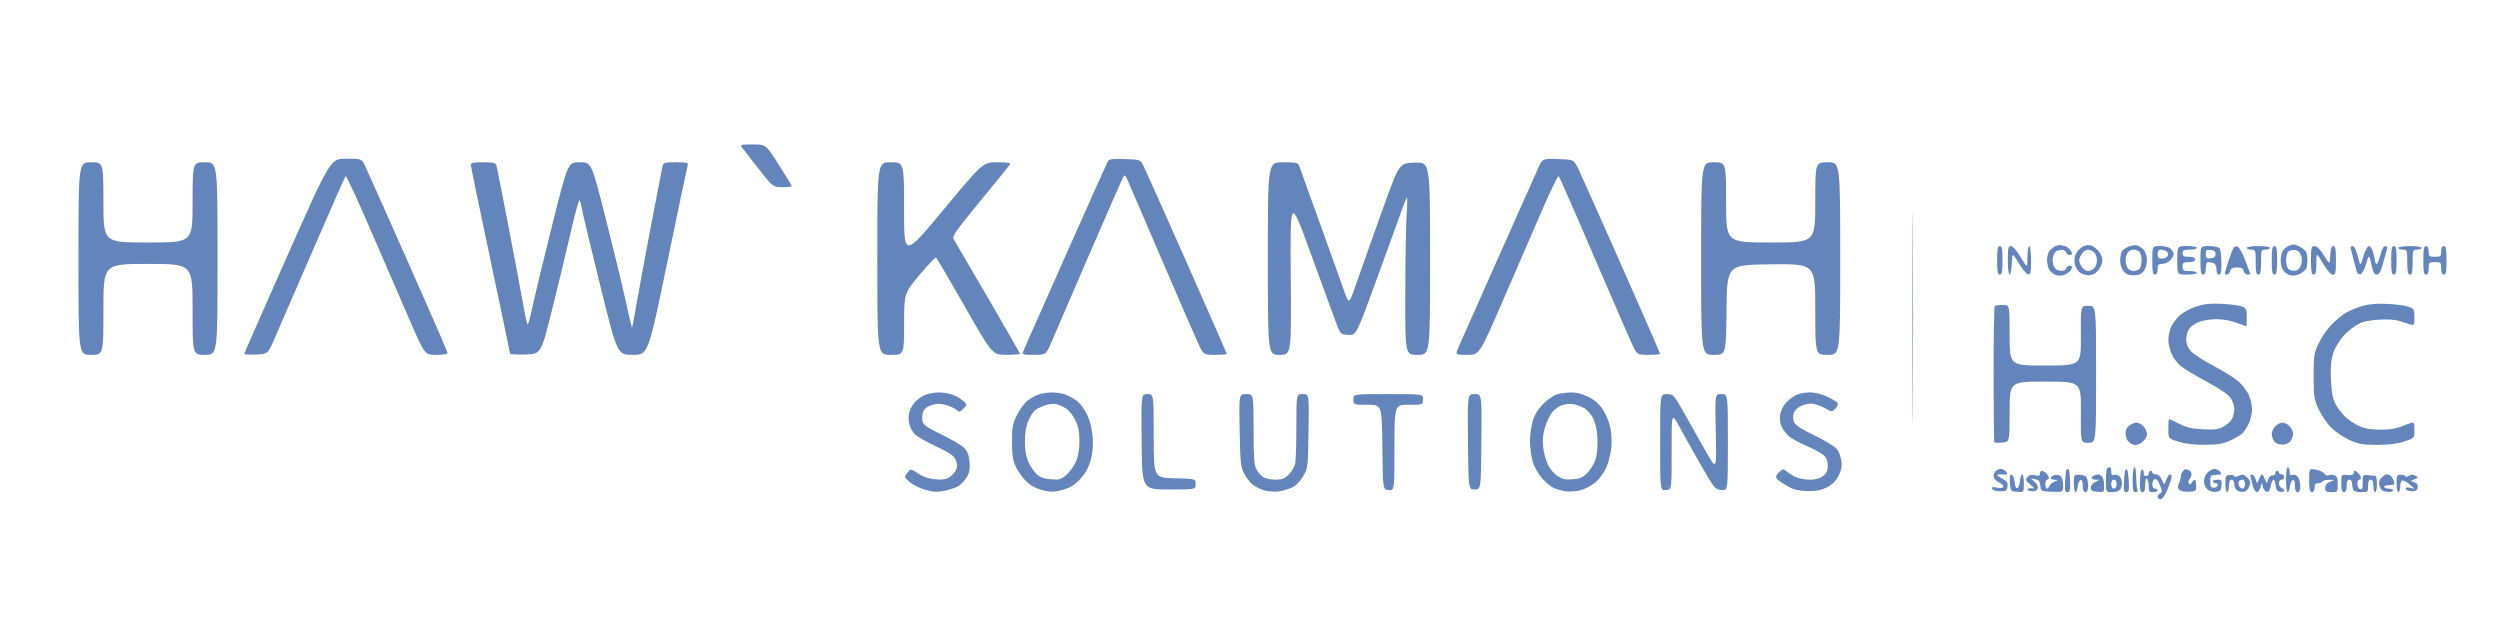 <svg xmlns="http://www.w3.org/2000/svg" width="1402" height="346" viewBox="0 0 1402 346" version="1.1"><path d="M 416.193 82.827 C 416.912 83.832, 421.100 89.211, 425.500 94.780 C 433.500 104.905, 433.500 104.905, 438.750 104.952 C 441.637 104.979, 444 104.710, 444 104.356 C 444 104.002, 440.738 98.604, 436.750 92.361 C 429.500 81.010, 429.500 81.010, 422.193 81.005 C 415.306 81, 414.962 81.105, 416.193 82.827 M 1072.480 178.500 C 1072.480 231.300, 1072.602 252.753, 1072.750 226.174 C 1072.898 199.595, 1072.898 156.395, 1072.750 130.174 C 1072.601 103.953, 1072.480 125.700, 1072.480 178.500 M 161.162 143.381 C 147.873 173.291, 137 198.062, 137 198.427 C 137 198.792, 139.956 198.958, 143.568 198.796 C 150.136 198.500, 150.136 198.500, 153.685 190.500 C 155.636 186.100, 165.303 163.825, 175.167 141 C 185.032 118.175, 193.428 99.174, 193.826 98.776 C 194.223 98.377, 200.785 112.552, 208.407 130.276 C 216.029 147.999, 225.867 170.713, 230.269 180.750 C 238.272 199, 238.272 199, 244.636 199 C 248.396 199, 251 198.572, 251 197.955 C 251 197.380, 241.070 174.542, 228.933 147.205 C 216.796 119.867, 205.956 95.588, 204.844 93.250 C 202.822 89, 202.822 89, 194.073 89 C 185.325 89, 185.325 89, 161.162 143.381 M 621.159 90.712 C 620.635 91.695, 610.201 115, 597.971 142.500 C 585.742 170, 575.115 193.963, 574.355 195.750 C 572.973 199, 572.973 199, 579.792 199 C 586.612 199, 586.612 199, 589.697 191.750 C 591.394 187.762, 600.914 165.704, 610.852 142.732 C 620.790 119.759, 629.357 100.185, 629.889 99.233 C 630.705 97.775, 631.162 98.211, 632.791 102.001 C 633.854 104.476, 642.274 124.050, 651.501 145.500 C 660.729 166.950, 669.765 187.762, 671.582 191.750 C 674.886 199, 674.886 199, 681.443 199 C 685.049 199, 688 198.787, 688 198.527 C 688 198.266, 677.884 175.204, 665.521 147.277 C 653.158 119.350, 642.245 94.925, 641.271 93 C 639.500 89.500, 639.500 89.500, 630.806 89.212 C 623.297 88.963, 621.981 89.168, 621.159 90.712 M 862.641 94.211 C 861.338 97.120, 851.155 119.975, 840.011 145 C 828.868 170.025, 818.923 192.412, 817.911 194.750 C 816.071 199, 816.071 199, 822.855 199 C 829.640 199, 829.640 199, 842.964 168.250 C 850.293 151.338, 860.145 128.618, 864.857 117.762 C 869.568 106.906, 873.724 98.356, 874.090 98.762 C 874.457 99.168, 878.357 107.825, 882.757 118 C 887.157 128.175, 895.506 147.525, 901.311 161 C 907.115 174.475, 913.250 188.537, 914.942 192.250 C 918.020 199, 918.020 199, 924.510 199 C 928.079 199, 931 198.741, 931 198.425 C 931 198.109, 921.111 175.496, 909.024 148.175 C 896.937 120.854, 886.024 96.475, 884.774 94 C 882.500 89.500, 882.500 89.500, 873.755 89.211 C 865.009 88.922, 865.009 88.922, 862.641 94.211 M 44 145 C 44 199, 44 199, 51 199 C 58 199, 58 199, 58 173.500 C 58 148, 58 148, 83 148 C 108 148, 108 148, 108 173.500 C 108 199, 108 199, 115 199 C 122 199, 122 199, 122 145 C 122 91, 122 91, 115 91 C 108 91, 108 91, 108 113.500 C 108 136, 108 136, 83 136 C 58 136, 58 136, 58 113.500 C 58 91, 58 91, 51 91 C 44 91, 44 91, 44 145 M 264 92.333 C 264 93.066, 268.950 117.012, 275 145.545 C 281.050 174.079, 286 197.797, 286 198.251 C 286 198.706, 289.911 198.948, 294.690 198.789 C 303.380 198.500, 303.380 198.500, 309.641 173.500 C 313.084 159.750, 317.824 140.073, 320.173 129.772 C 322.523 119.472, 324.737 111.597, 325.094 112.272 C 325.451 112.948, 326.044 115.300, 326.412 117.500 C 326.779 119.700, 331.382 138.938, 336.641 160.250 C 346.203 199, 346.203 199, 354.851 198.999 C 363.500 198.998, 363.500 198.998, 374.395 146.249 C 380.387 117.237, 385.497 92.938, 385.752 92.250 C 386.094 91.324, 384.376 91, 379.126 91 C 372.598 91, 371.996 91.178, 371.512 93.250 C 371.222 94.487, 368.332 109.450, 365.089 126.500 C 361.846 143.550, 358.171 163.460, 356.924 170.744 C 355.676 178.029, 354.535 183.869, 354.388 183.722 C 354.242 183.575, 352.531 176.265, 350.587 167.477 C 348.644 158.690, 343.594 137.887, 339.366 121.250 C 331.678 91, 331.678 91, 325.089 91.001 C 318.500 91.001, 318.500 91.001, 309.792 125.751 C 305.003 144.863, 300.060 165.338, 298.807 171.250 C 297.555 177.162, 296.265 182, 295.939 182 C 295.614 182, 294.550 177.387, 293.575 171.750 C 292.600 166.113, 288.903 146.425, 285.359 128 C 281.815 109.575, 278.679 93.713, 278.390 92.750 C 277.956 91.302, 276.668 91, 270.933 91 C 265.823 91, 264 91.351, 264 92.333 M 492 145 C 492 199, 492 199, 499.500 199 C 507 199, 507 199, 507.019 181.750 C 507.037 164.500, 507.037 164.500, 515.603 154.243 C 520.315 148.602, 524.509 144.196, 524.923 144.453 C 525.338 144.709, 532.612 157.078, 541.088 171.940 C 556.500 198.962, 556.500 198.962, 564.250 198.981 C 568.513 198.991, 572 198.742, 572 198.428 C 572 198.113, 563.824 183.825, 553.832 166.678 C 543.839 149.530, 535.215 134.766, 534.666 133.870 C 533.864 132.558, 536.789 128.454, 549.631 112.870 C 558.411 102.216, 565.937 92.938, 566.356 92.250 C 566.941 91.291, 565.271 91, 559.184 91 C 551.250 91, 551.250 91, 529.125 117.620 C 507 144.239, 507 144.239, 507 117.620 C 507 91, 507 91, 499.500 91 C 492 91, 492 91, 492 145 M 711 145 C 711 199, 711 199, 717.602 199 C 724.204 199, 724.204 199, 723.852 154.710 C 723.500 110.420, 723.500 110.420, 734.826 141.460 C 741.055 158.532, 747.387 175.875, 748.897 180 C 751.642 187.500, 751.642 187.500, 756.098 187.796 C 760.554 188.091, 760.554 188.091, 772.179 156.296 C 778.573 138.808, 784.859 121.463, 786.149 117.750 C 787.438 114.037, 788.720 111, 788.997 111 C 789.274 111, 789.205 115.162, 788.844 120.250 C 788.483 125.337, 788.146 145.137, 788.094 164.250 C 788 199, 788 199, 795 199 C 802 199, 802 199, 802 144.961 C 802 90.922, 802 90.922, 793.358 91.211 C 784.716 91.500, 784.716 91.500, 775.895 116 C 771.043 129.475, 764.704 147.334, 761.808 155.687 C 756.542 170.875, 756.542 170.875, 754.342 164.687 C 753.132 161.284, 746.972 144.100, 740.653 126.500 C 734.333 108.900, 728.853 93.713, 728.475 92.750 C 727.895 91.277, 726.457 91, 719.393 91 C 711 91, 711 91, 711 145 M 954 145 C 954 199, 954 199, 960.983 199 C 967.966 199, 967.966 199, 968.233 173.750 C 968.500 148.500, 968.500 148.500, 993.250 148.233 C 1018 147.965, 1018 147.965, 1018 173.483 C 1018 199, 1018 199, 1025 199 C 1032 199, 1032 199, 1032 145 C 1032 91, 1032 91, 1025 91 C 1018 91, 1018 91, 1018 113.500 C 1018 136, 1018 136, 993 136 C 968 136, 968 136, 968 113.500 C 968 91, 968 91, 961 91 C 954 91, 954 91, 954 145 M 1152.500 138.151 C 1151.400 138.755, 1149.938 139.954, 1149.250 140.815 C 1148.563 141.677, 1148 143.996, 1148 145.969 C 1148 147.941, 1148.665 150.504, 1149.477 151.663 C 1150.289 152.823, 1152.098 154.059, 1153.497 154.410 C 1154.896 154.761, 1157.044 154.520, 1158.271 153.874 C 1159.497 153.229, 1160.831 152.205, 1161.235 151.600 C 1161.639 150.995, 1161.976 150.162, 1161.985 149.750 C 1161.993 149.338, 1161.373 149, 1160.607 149 C 1159.841 149, 1158.943 149.705, 1158.613 150.567 C 1158.222 151.586, 1157.055 152.023, 1155.274 151.817 C 1153.334 151.592, 1152.257 150.699, 1151.575 148.750 C 1150.960 146.990, 1150.960 145.010, 1151.575 143.250 C 1152.257 141.301, 1153.334 140.408, 1155.274 140.183 C 1157.055 139.977, 1158.222 140.414, 1158.613 141.433 C 1158.943 142.295, 1159.841 143, 1160.607 143 C 1161.373 143, 1162 142.582, 1162 142.071 C 1162 141.561, 1161.293 140.436, 1160.429 139.571 C 1159.564 138.707, 1158.476 138, 1158.010 138 C 1157.545 138, 1156.564 137.787, 1155.832 137.527 C 1155.099 137.267, 1153.600 137.548, 1152.500 138.151 M 1168 138.301 C 1166.625 138.993, 1164.905 140.799, 1164.178 142.315 C 1163.425 143.887, 1163.127 146.301, 1163.485 147.932 C 1163.831 149.505, 1164.994 151.589, 1166.070 152.563 C 1167.146 153.537, 1169.441 154.333, 1171.171 154.333 C 1173.355 154.333, 1175.033 153.501, 1176.658 151.611 C 1177.946 150.114, 1179 147.589, 1179 146 C 1179 144.405, 1177.993 142.004, 1176.750 140.637 C 1175.513 139.275, 1173.600 137.910, 1172.500 137.603 C 1171.400 137.295, 1169.375 137.610, 1168 138.301 M 1193.400 138.436 C 1191.694 139.174, 1190.007 140.539, 1189.650 141.471 C 1189.292 142.402, 1189 144.652, 1189 146.471 C 1189 148.290, 1189.842 150.818, 1190.871 152.089 C 1192.225 153.762, 1193.780 154.400, 1196.500 154.400 C 1199.220 154.400, 1200.775 153.762, 1202.129 152.089 C 1203.219 150.743, 1204 148.202, 1204 146 C 1204 143.839, 1203.251 141.355, 1202.250 140.198 C 1201.287 139.085, 1199.600 137.931, 1198.500 137.634 C 1197.400 137.338, 1195.105 137.698, 1193.400 138.436 M 1283.315 138.007 C 1282.114 138.491, 1280.651 139.783, 1280.065 140.878 C 1279.479 141.973, 1279 144.373, 1279 146.212 C 1279 148.051, 1279.665 150.504, 1280.477 151.663 C 1281.289 152.823, 1283.093 154.057, 1284.485 154.407 C 1285.971 154.780, 1288.203 154.429, 1289.887 153.558 C 1291.466 152.742, 1293.037 151.346, 1293.379 150.455 C 1293.720 149.565, 1294 147.560, 1294 146 C 1294 144.440, 1293.720 142.435, 1293.379 141.545 C 1293.037 140.654, 1291.485 139.268, 1289.928 138.463 C 1288.372 137.658, 1286.739 137.029, 1286.300 137.063 C 1285.860 137.098, 1284.517 137.523, 1283.315 138.007 M 1120 146 C 1120 152.444, 1120.292 154, 1121.500 154 C 1122.708 154, 1123 152.444, 1123 146 C 1123 139.556, 1122.708 138, 1121.500 138 C 1120.292 138, 1120 139.556, 1120 146 M 1126 146 C 1126 150.400, 1126.429 154, 1126.952 154 C 1127.476 154, 1128.039 151.189, 1128.202 147.754 C 1128.500 141.508, 1128.500 141.508, 1132.046 147.499 C 1133.997 150.795, 1136.360 153.638, 1137.296 153.819 C 1138.788 154.106, 1139 153.140, 1139 146.073 C 1139 141.358, 1138.584 138, 1138 138 C 1137.441 138, 1136.997 140.755, 1136.992 144.250 C 1136.985 150.500, 1136.985 150.500, 1133.242 144.272 C 1130.961 140.475, 1128.817 138.035, 1127.750 138.022 C 1126.227 138.003, 1126 139.039, 1126 146 M 1207 146 C 1207 152.444, 1207.292 154, 1208.500 154 C 1209.500 154, 1210 153, 1210 151 C 1210 148.467, 1210.389 148, 1212.500 148 C 1213.875 148, 1215.900 147.100, 1217 146 C 1218.100 144.900, 1219 143.357, 1219 142.571 C 1219 141.786, 1218.293 140.436, 1217.429 139.571 C 1216.473 138.616, 1214.121 138, 1211.429 138 C 1207 138, 1207 138, 1207 146 M 1221 146 C 1221 154, 1221 154, 1226.500 154 C 1229.525 154, 1232 153.550, 1232 153 C 1232 152.450, 1230.200 152, 1228 152 C 1224.400 152, 1224 151.750, 1224 149.500 C 1224 147.310, 1224.433 147, 1227.500 147 C 1229.944 147, 1231 146.548, 1231 145.500 C 1231 144.452, 1229.944 144, 1227.500 144 C 1224.667 144, 1224 143.619, 1224 142 C 1224 140.333, 1224.667 140, 1228 140 C 1230.200 140, 1232 139.550, 1232 139 C 1232 138.450, 1229.525 138, 1226.500 138 C 1221 138, 1221 138, 1221 146 M 1234 146 C 1234 152.444, 1234.292 154, 1235.500 154 C 1236.548 154, 1237 152.944, 1237 150.500 C 1237 148.145, 1237.464 147, 1238.418 147 C 1239.198 147, 1240.548 147.273, 1241.418 147.607 C 1242.356 147.967, 1243 149.391, 1243 151.107 C 1243 152.944, 1243.520 154, 1244.425 154 C 1245.525 154, 1245.835 152.458, 1245.782 147.250 C 1245.745 143.537, 1245.273 139.938, 1244.735 139.250 C 1244.190 138.555, 1241.590 138, 1238.878 138 C 1234 138, 1234 138, 1234 146 M 1252.533 138.947 C 1252.174 139.528, 1250.808 143.153, 1249.499 147.002 C 1247.485 152.924, 1247.355 154, 1248.653 154 C 1249.497 154, 1250.423 153.100, 1250.710 152 C 1251.099 150.515, 1252.074 150, 1254.500 150 C 1256.926 150, 1257.901 150.515, 1258.290 152 C 1258.577 153.100, 1259.530 154, 1260.406 154 C 1261.283 154, 1262 153.880, 1262 153.734 C 1262 153.587, 1260.707 150.100, 1259.128 145.984 C 1257.500 141.742, 1255.591 138.368, 1254.721 138.195 C 1253.877 138.027, 1252.892 138.365, 1252.533 138.947 M 1260 139 C 1260 139.550, 1261.125 140, 1262.500 140 C 1264.929 140, 1265 140.200, 1265 147 C 1265 152.556, 1265.310 154, 1266.500 154 C 1267.690 154, 1268 152.556, 1268 147 C 1268 140.200, 1268.071 140, 1270.500 140 C 1271.875 140, 1273 139.550, 1273 139 C 1273 138.436, 1270.167 138, 1266.500 138 C 1262.833 138, 1260 138.436, 1260 139 M 1274 146 C 1274 152.444, 1274.292 154, 1275.500 154 C 1276.708 154, 1277 152.444, 1277 146 C 1277 139.556, 1276.708 138, 1275.500 138 C 1274.292 138, 1274 139.556, 1274 146 M 1296 146 C 1296 152.444, 1296.292 154, 1297.500 154 C 1298.672 154, 1299.003 152.633, 1299.014 147.750 C 1299.027 141.500, 1299.027 141.500, 1302.732 147.750 C 1305.068 151.692, 1307.094 154, 1308.218 154 C 1309.779 154, 1310 153.007, 1310 146 C 1310 139.684, 1309.695 138, 1308.552 138 C 1307.511 138, 1307.020 139.473, 1306.802 143.250 C 1306.500 148.500, 1306.500 148.500, 1303.259 143.250 C 1301.089 139.734, 1299.355 138, 1298.009 138 C 1296.164 138, 1296 138.654, 1296 146 M 1318.373 139.750 C 1318.652 140.713, 1319.385 143.525, 1320 146 C 1320.615 148.475, 1321.356 151.313, 1321.645 152.307 C 1321.934 153.301, 1322.866 153.976, 1323.715 153.807 C 1324.613 153.628, 1325.952 151.198, 1326.915 148.001 C 1328.570 142.502, 1328.570 142.502, 1329.857 148.251 C 1330.833 152.614, 1331.572 154, 1332.923 154 C 1334.276 154, 1335.136 152.380, 1336.505 147.250 C 1337.497 143.537, 1338.512 139.938, 1338.761 139.250 C 1339.010 138.563, 1338.532 138, 1337.699 138 C 1336.719 138, 1335.732 139.765, 1334.903 143 C 1334.199 145.750, 1333.257 148, 1332.811 148 C 1332.365 148, 1331.997 147.438, 1331.994 146.750 C 1331.991 146.063, 1331.520 143.813, 1330.947 141.750 C 1330.375 139.688, 1329.284 138, 1328.524 138 C 1327.708 138, 1326.436 140.355, 1325.418 143.750 C 1323.694 149.500, 1323.694 149.500, 1322.239 143.750 C 1321.301 140.041, 1320.266 138, 1319.325 138 C 1318.408 138, 1318.054 138.651, 1318.373 139.750 M 1341 146 C 1341 152.444, 1341.292 154, 1342.500 154 C 1343.708 154, 1344 152.444, 1344 146 C 1344 139.556, 1343.708 138, 1342.500 138 C 1341.292 138, 1341 139.556, 1341 146 M 1345 139 C 1345 139.550, 1346.125 140, 1347.500 140 C 1349.929 140, 1350 140.200, 1350 147 C 1350 152.556, 1350.310 154, 1351.500 154 C 1352.690 154, 1353 152.556, 1353 147 C 1353 140.200, 1353.071 140, 1355.500 140 C 1356.875 140, 1358 139.550, 1358 139 C 1358 138.436, 1355.167 138, 1351.500 138 C 1347.833 138, 1345 138.436, 1345 139 M 1359 146 C 1359 152.444, 1359.292 154, 1360.500 154 C 1361.548 154, 1362 152.944, 1362 150.500 C 1362 147.167, 1362.167 147, 1365.500 147 C 1368.833 147, 1369 147.167, 1369 150.500 C 1369 152.944, 1369.452 154, 1370.500 154 C 1371.708 154, 1372 152.444, 1372 146 C 1372 139.556, 1371.708 138, 1370.500 138 C 1369.500 138, 1369 139, 1369 141 C 1369 143.762, 1368.722 144, 1365.500 144 C 1362.278 144, 1362 143.762, 1362 141 C 1362 139, 1361.500 138, 1360.500 138 C 1359.292 138, 1359 139.556, 1359 146 M 1167.557 142.223 C 1166.701 143.445, 1166 145.145, 1166 146 C 1166 146.855, 1166.701 148.555, 1167.557 149.777 C 1168.413 151, 1169.956 152, 1170.985 152 C 1172.015 152, 1173.564 151.293, 1174.429 150.429 C 1175.293 149.564, 1176 147.571, 1176 146 C 1176 144.429, 1175.293 142.436, 1174.429 141.571 C 1173.564 140.707, 1172.015 140, 1170.985 140 C 1169.956 140, 1168.413 141, 1167.557 142.223 M 1193.035 141.934 C 1192.466 142.998, 1192 144.828, 1192 146 C 1192 147.172, 1192.466 149.002, 1193.035 150.066 C 1193.605 151.130, 1195.090 152, 1196.335 152 C 1197.581 152, 1199.140 151.460, 1199.800 150.800 C 1200.460 150.140, 1201 147.980, 1201 146 C 1201 144.020, 1200.460 141.860, 1199.800 141.200 C 1199.140 140.540, 1197.581 140, 1196.335 140 C 1195.090 140, 1193.605 140.870, 1193.035 141.934 M 1210 142.500 C 1210 144.508, 1210.498 145, 1212.531 145 C 1213.930 145, 1215.338 144.284, 1215.677 143.399 C 1216.015 142.519, 1215.663 141.400, 1214.896 140.914 C 1214.128 140.428, 1212.713 140.024, 1211.750 140.015 C 1210.546 140.005, 1210 140.780, 1210 142.500 M 1237 142.500 C 1237 144.782, 1237.366 145.091, 1239.750 144.816 C 1241.728 144.589, 1242.500 143.938, 1242.500 142.500 C 1242.500 141.062, 1241.728 140.411, 1239.750 140.184 C 1237.366 139.909, 1237 140.218, 1237 142.500 M 1283.243 141.157 C 1282.559 141.841, 1282 144.055, 1282 146.078 C 1282 148.100, 1282.650 150.295, 1283.445 150.954 C 1284.240 151.614, 1285.918 152.006, 1287.175 151.827 C 1288.607 151.622, 1289.819 150.474, 1290.423 148.750 C 1291.040 146.989, 1291.040 145.011, 1290.425 143.250 C 1289.777 141.397, 1288.651 140.404, 1286.975 140.207 C 1285.606 140.046, 1283.927 140.473, 1283.243 141.157 M 1231.473 171.959 C 1227.925 173.123, 1224.059 175.286, 1222.075 177.218 C 1220.221 179.023, 1218.096 181.948, 1217.352 183.718 C 1216.609 185.488, 1216.010 188.638, 1216.022 190.718 C 1216.034 192.798, 1216.870 196.319, 1217.880 198.541 C 1218.889 200.764, 1221.076 203.728, 1222.739 205.127 C 1224.403 206.527, 1231.060 210.547, 1237.533 214.061 C 1245.640 218.461, 1249.877 221.392, 1251.148 223.475 C 1252.162 225.139, 1252.988 227.850, 1252.982 229.500 C 1252.975 231.150, 1252.415 233.577, 1251.735 234.893 C 1251.056 236.210, 1248.925 238.152, 1247 239.210 C 1244.154 240.774, 1242.006 241.062, 1235.500 240.753 C 1229.328 240.459, 1226.282 239.758, 1222.168 237.686 C 1219.235 236.209, 1216.648 235, 1216.418 235 C 1216.188 235, 1216 237.462, 1216 240.472 C 1216 245.944, 1216 245.944, 1221.750 247.718 C 1225.552 248.891, 1230.550 249.470, 1236.500 249.429 C 1243.546 249.379, 1246.578 248.883, 1250.463 247.145 C 1253.193 245.923, 1256.294 244.153, 1257.355 243.212 C 1258.415 242.270, 1260.109 239.700, 1261.119 237.500 C 1262.130 235.300, 1262.956 231.700, 1262.956 229.500 C 1262.956 227.300, 1262.136 223.700, 1261.134 221.500 C 1260.132 219.300, 1257.555 215.924, 1255.406 213.997 C 1253.258 212.070, 1246.872 208.067, 1241.215 205.100 C 1235.559 202.133, 1229.821 198.388, 1228.465 196.776 C 1226.885 194.898, 1226 192.605, 1226 190.388 C 1226 188.486, 1226.702 185.859, 1227.559 184.550 C 1228.417 183.241, 1230.901 181.456, 1233.080 180.585 C 1235.258 179.713, 1239.727 179, 1243.010 179 C 1246.557 179, 1251.112 179.811, 1254.239 180.999 C 1257.133 182.099, 1259.612 182.999, 1259.750 182.999 C 1259.888 183, 1260 180.739, 1260 177.975 C 1260 173.423, 1259.742 172.849, 1257.250 171.868 C 1255.737 171.272, 1250.675 170.605, 1246 170.384 C 1239.414 170.073, 1236.143 170.428, 1231.473 171.959 M 1325.024 171.535 C 1322.013 172.382, 1317.712 174.151, 1315.467 175.467 C 1313.222 176.782, 1309.458 179.949, 1307.103 182.504 C 1304.748 185.059, 1301.624 189.704, 1300.160 192.825 C 1297.724 198.021, 1297.500 199.554, 1297.500 211 C 1297.500 222.596, 1297.702 223.934, 1300.301 229.500 C 1301.841 232.800, 1304.938 237.378, 1307.183 239.673 C 1309.428 241.968, 1314.018 245.106, 1317.383 246.646 C 1322.694 249.077, 1324.752 249.449, 1333 249.473 C 1339.674 249.492, 1344.211 248.939, 1348.250 247.613 C 1354 245.726, 1354 245.726, 1354 240.975 C 1354 236.223, 1354 236.223, 1348.250 238.588 C 1343.961 240.352, 1340.595 240.953, 1335 240.954 C 1329.596 240.956, 1326.243 240.388, 1323 238.921 C 1320.525 237.802, 1316.998 235.450, 1315.162 233.693 C 1313.327 231.937, 1310.878 228.700, 1309.722 226.500 C 1308.136 223.484, 1307.515 220.125, 1307.197 212.847 C 1306.874 205.447, 1307.184 201.963, 1308.525 197.925 C 1309.539 194.872, 1311.985 190.802, 1314.342 188.244 C 1316.580 185.817, 1320.230 182.892, 1322.455 181.743 C 1325.249 180.300, 1328.973 179.530, 1334.500 179.253 C 1340.730 178.940, 1343.772 179.298, 1348.250 180.872 C 1354 182.892, 1354 182.892, 1354 178.044 C 1354 173.478, 1353.811 173.128, 1350.750 172.038 C 1348.963 171.402, 1343.675 170.682, 1339 170.439 C 1333.175 170.135, 1328.777 170.481, 1325.024 171.535 M 1118.667 171.667 C 1118.300 172.033, 1118 189.283, 1118 210 C 1118 230.717, 1118.202 247.868, 1118.448 248.115 C 1118.694 248.361, 1120.719 248.389, 1122.948 248.176 C 1127 247.790, 1127 247.790, 1127 230.895 C 1127 214, 1127 214, 1147.041 214 C 1167.083 214, 1167.083 214, 1166.952 231.154 C 1166.820 248.308, 1166.820 248.308, 1171.160 248.308 C 1175.500 248.308, 1175.500 248.308, 1175.500 209.904 C 1175.500 171.500, 1175.500 171.500, 1171.157 171.500 C 1166.815 171.500, 1166.815 171.500, 1166.950 188.250 C 1167.084 205, 1167.084 205, 1147.042 205 C 1127 205, 1127 205, 1127 188 C 1127 171, 1127 171, 1123.167 171 C 1121.058 171, 1119.033 171.300, 1118.667 171.667 M 519.500 221.204 C 517.850 221.779, 515.260 223.405, 513.744 224.818 C 512.228 226.231, 510.549 228.973, 510.014 230.912 C 509.385 233.190, 509.383 235.709, 510.009 238.034 C 510.542 240.012, 511.995 242.577, 513.239 243.733 C 514.482 244.890, 519.832 247.895, 525.126 250.412 C 532.923 254.118, 534.992 255.568, 536.016 258.039 C 536.958 260.313, 537.001 261.702, 536.186 263.492 C 535.584 264.813, 533.940 266.648, 532.534 267.570 C 530.656 268.800, 528.533 269.126, 524.548 268.796 C 520.830 268.487, 517.792 267.466, 514.903 265.555 C 510.686 262.764, 510.686 262.764, 508.851 265.132 C 507.038 267.472, 507.051 267.532, 509.985 270.215 C 511.618 271.709, 515.552 273.688, 518.727 274.614 C 523.527 276.014, 525.408 276.108, 529.890 275.172 C 532.854 274.553, 536.363 273.337, 537.687 272.469 C 539.012 271.601, 540.999 269.453, 542.103 267.696 C 543.638 265.254, 544.020 263.260, 543.723 259.242 C 543.441 255.435, 542.668 253.263, 540.917 251.366 C 539.588 249.926, 533.890 246.529, 528.255 243.816 C 519.999 239.842, 517.883 238.383, 517.361 236.302 C 517.004 234.881, 517.125 232.545, 517.629 231.110 C 518.257 229.324, 519.757 228.102, 522.381 227.240 C 525.292 226.284, 527.213 226.246, 530.358 227.084 C 532.636 227.690, 535.303 228.903, 536.285 229.780 C 537.931 231.250, 538.243 231.199, 540.285 229.128 C 542.500 226.882, 542.500 226.882, 539.748 224.487 C 538.235 223.170, 535.310 221.625, 533.248 221.052 C 531.187 220.480, 527.925 220.044, 526 220.085 C 524.075 220.125, 521.150 220.629, 519.500 221.204 M 582.500 221.207 C 580.850 221.783, 578.072 223.319, 576.328 224.619 C 574.583 225.920, 571.883 229.575, 570.328 232.742 C 567.811 237.867, 567.505 239.544, 567.547 248 C 567.586 255.813, 568.003 258.338, 569.894 262.221 C 571.158 264.817, 573.904 268.487, 575.995 270.376 C 578.556 272.691, 581.568 274.208, 585.227 275.026 C 589.808 276.051, 591.523 275.990, 596.190 274.633 C 600.350 273.424, 602.736 271.925, 605.811 268.589 C 608.561 265.606, 610.446 262.273, 611.570 258.406 C 612.719 254.454, 613.098 250.430, 612.783 245.525 C 612.480 240.797, 611.468 236.518, 609.784 232.838 C 608.311 229.623, 605.823 226.232, 603.871 224.781 C 602.017 223.403, 598.970 221.764, 597.101 221.138 C 595.231 220.512, 591.856 220.036, 589.601 220.079 C 587.345 220.122, 584.150 220.630, 582.500 221.207 M 873.176 221.138 C 871.348 221.665, 867.890 224.057, 865.492 226.455 C 862.477 229.471, 860.649 232.441, 859.566 236.089 C 858.705 238.990, 858 244.125, 858 247.500 C 858 250.875, 858.700 255.995, 859.556 258.878 C 860.456 261.908, 862.639 265.809, 864.731 268.124 C 866.721 270.327, 869.509 272.722, 870.925 273.446 C 872.341 274.171, 875.334 275.068, 877.575 275.440 C 879.837 275.816, 883.705 275.600, 886.267 274.954 C 888.806 274.315, 892.645 272.283, 894.800 270.440 C 896.980 268.573, 899.671 264.868, 900.869 262.082 C 902.054 259.329, 903.296 254.463, 903.630 251.268 C 903.964 248.073, 903.711 242.923, 903.067 239.823 C 902.424 236.724, 900.547 232.149, 898.896 229.657 C 896.848 226.565, 894.263 224.313, 890.751 222.563 C 887.332 220.859, 884.081 220.030, 881.054 220.090 C 878.549 220.140, 875.004 220.611, 873.176 221.138 M 1007.500 221.417 C 1005.850 222.154, 1003.226 224.111, 1001.670 225.767 C 999.928 227.619, 998.636 230.296, 998.310 232.726 C 997.972 235.245, 998.329 237.729, 999.295 239.587 C 1000.128 241.189, 1001.865 243.462, 1003.155 244.637 C 1004.445 245.813, 1008.875 248.226, 1013 250 C 1017.125 251.774, 1021.513 254.153, 1022.750 255.287 C 1024.317 256.723, 1025 258.487, 1025 261.102 C 1025 263.965, 1024.375 265.346, 1022.365 266.927 C 1020.511 268.386, 1018.273 269, 1014.815 269 C 1012.112 269, 1008.461 268.271, 1006.700 267.379 C 1004.940 266.488, 1002.712 265.068, 1001.750 264.224 C 1000.170 262.839, 999.806 262.866, 998 264.500 C 996.900 265.495, 996 266.753, 996 267.295 C 996 267.836, 996.788 268.902, 997.750 269.662 C 998.712 270.423, 1001.300 272.014, 1003.500 273.198 C 1006.384 274.750, 1009.313 275.362, 1014 275.393 C 1018.852 275.425, 1021.574 274.870, 1024.737 273.204 C 1027.591 271.701, 1029.665 269.616, 1031.095 266.814 C 1032.636 263.793, 1033.071 261.562, 1032.682 258.664 C 1032.387 256.469, 1031.314 253.509, 1030.296 252.087 C 1029.221 250.584, 1023.940 247.303, 1017.701 244.259 C 1009.720 240.366, 1006.712 238.373, 1006.004 236.509 C 1005.395 234.909, 1005.400 233.077, 1006.018 231.452 C 1006.589 229.950, 1008.470 228.284, 1010.597 227.395 C 1012.833 226.461, 1015.405 226.135, 1017.354 226.540 C 1019.084 226.900, 1022.035 228.078, 1023.911 229.158 C 1027.299 231.109, 1027.335 231.109, 1029.282 229.162 C 1030.397 228.048, 1030.922 226.682, 1030.499 225.998 C 1030.090 225.336, 1027.448 223.720, 1024.627 222.407 C 1021.552 220.975, 1017.699 220.031, 1015 220.049 C 1012.525 220.065, 1009.150 220.681, 1007.500 221.417 M 640.234 247.750 C 640.500 274.500, 640.500 274.500, 655.500 274.500 C 670.500 274.500, 670.500 274.500, 670.500 271.500 C 670.500 268.500, 670.500 268.500, 658.750 268.218 C 647 267.937, 647 267.937, 647 244.468 C 647 221, 647 221, 643.484 221 C 639.967 221, 639.967 221, 640.234 247.750 M 695.183 241.250 C 695.536 259.714, 695.763 261.866, 697.757 265.655 C 698.960 267.941, 701.141 270.752, 702.603 271.902 C 704.065 273.052, 707.096 274.487, 709.339 275.091 C 711.581 275.695, 715.206 275.903, 717.395 275.553 C 719.583 275.203, 722.880 274.202, 724.721 273.328 C 726.728 272.376, 729.156 269.890, 730.784 267.120 C 733.468 262.555, 733.504 262.254, 733.822 241.750 C 734.145 221, 734.145 221, 730.572 221 C 727 221, 727 221, 727 238.875 C 727 248.706, 726.713 258.183, 726.363 259.935 C 726.013 261.687, 724.403 264.443, 722.786 266.060 C 720.367 268.479, 719.014 269, 715.146 269 C 712.505 269, 709.469 268.316, 708.217 267.439 C 706.991 266.581, 705.316 264.578, 704.494 262.989 C 703.318 260.714, 703 255.938, 703 240.550 C 703 221, 703 221, 698.897 221 C 694.795 221, 694.795 221, 695.183 241.250 M 759 224 C 759 227, 759 227, 766.982 227 C 774.964 227, 774.964 227, 775.232 250.750 C 775.500 274.500, 775.500 274.500, 778.750 274.813 C 782 275.127, 782 275.127, 782 251.063 C 782 227, 782 227, 790 227 C 798 227, 798 227, 798 224 C 798 221, 798 221, 778.500 221 C 759 221, 759 221, 759 224 M 823.234 247.750 C 823.500 274.500, 823.500 274.500, 827 274.500 C 830.500 274.500, 830.500 274.500, 830.766 247.750 C 831.033 221, 831.033 221, 827 221 C 822.967 221, 822.967 221, 823.234 247.750 M 931 248.063 C 931 275.127, 931 275.127, 934.250 274.813 C 937.500 274.500, 937.500 274.500, 937.449 252.812 C 937.399 231.125, 937.399 231.125, 942.082 239.812 C 944.658 244.591, 950.137 254.350, 954.257 261.500 C 961.522 274.110, 961.856 274.509, 965.374 274.810 C 969 275.121, 969 275.121, 969 248.060 C 969 221, 969 221, 965.360 221 C 961.719 221, 961.719 221, 962.215 242.464 C 962.710 263.928, 962.710 263.928, 956.605 253.107 C 953.247 247.156, 947.800 237.504, 944.500 231.660 C 938.552 221.126, 938.467 221.033, 934.750 221.017 C 931 221, 931 221, 931 248.063 M 585.741 227.407 C 583.673 228.157, 581.237 229.385, 580.328 230.135 C 579.419 230.886, 577.798 233.478, 576.726 235.895 C 575.382 238.929, 574.778 242.525, 574.778 247.500 C 574.778 252.529, 575.375 256.038, 576.753 259.105 C 577.839 261.522, 579.911 264.588, 581.356 265.917 C 583.240 267.649, 585.487 268.459, 589.289 268.774 C 593.987 269.164, 594.975 268.892, 597.948 266.390 C 599.794 264.837, 602.209 261.526, 603.315 259.033 C 604.714 255.878, 605.326 252.335, 605.329 247.376 C 605.332 241.843, 604.793 239.166, 602.917 235.392 C 601.536 232.616, 599.214 229.806, 597.500 228.836 C 595.850 227.903, 593.375 226.893, 592 226.591 C 590.625 226.290, 587.808 226.657, 585.741 227.407 M 876.333 227.087 C 874.591 227.597, 872.007 229.391, 870.592 231.074 C 869.176 232.756, 867.285 236.652, 866.390 239.730 C 865.255 243.634, 864.961 247.016, 865.417 250.913 C 865.776 253.986, 866.987 258.396, 868.106 260.712 C 869.255 263.090, 871.663 265.865, 873.635 267.083 C 876.419 268.804, 878.168 269.142, 882.252 268.750 C 886.526 268.339, 887.915 267.669, 890.628 264.709 C 892.416 262.757, 894.401 259.225, 895.038 256.859 C 895.675 254.493, 896.033 249.395, 895.835 245.529 C 895.598 240.940, 894.749 237.111, 893.389 234.500 C 892.243 232.300, 889.999 229.757, 888.402 228.849 C 886.806 227.941, 884.150 226.965, 882.500 226.679 C 880.850 226.394, 878.075 226.577, 876.333 227.087 M 1194.223 238.557 C 1192.841 239.524, 1192 241.155, 1192 242.866 C 1192 244.379, 1192.563 246.333, 1193.250 247.208 C 1193.938 248.082, 1195.442 249.076, 1196.593 249.417 C 1197.941 249.815, 1199.631 249.291, 1201.343 247.945 C 1202.915 246.708, 1204 244.864, 1204 243.427 C 1204 242.092, 1203.100 240.100, 1202 239 C 1200.900 237.900, 1199.200 237, 1198.223 237 C 1197.245 237, 1195.445 237.701, 1194.223 238.557 M 1276 239 C 1274.900 240.100, 1274 242.039, 1274 243.309 C 1274 244.579, 1274.611 246.454, 1275.358 247.476 C 1276.186 248.607, 1277.952 249.333, 1279.876 249.333 C 1281.819 249.333, 1283.594 248.595, 1284.486 247.417 C 1285.284 246.363, 1285.951 244.488, 1285.968 243.250 C 1285.986 242.012, 1285.100 240.100, 1284 239 C 1282.900 237.900, 1281.100 237, 1280 237 C 1278.900 237, 1277.100 237.900, 1276 239 M 1181.667 262.667 C 1181.300 263.033, 1181 266.183, 1181 269.667 C 1181 276, 1181 276, 1184.300 276 C 1186.115 276, 1188.140 275.460, 1188.800 274.800 C 1189.460 274.140, 1190 272.395, 1190 270.922 C 1190 269.450, 1189.331 267.689, 1188.513 267.011 C 1187.695 266.332, 1186.345 266.037, 1185.513 266.357 C 1184.414 266.778, 1184 266.261, 1184 264.469 C 1184 263.111, 1183.625 262, 1183.167 262 C 1182.708 262, 1182.033 262.300, 1181.667 262.667 M 1196 269 C 1196 274.763, 1196.284 276, 1197.607 276 C 1198.662 276, 1199.005 275.456, 1198.607 274.418 C 1198.273 273.548, 1198 270.398, 1198 267.418 C 1198 264.438, 1197.550 262, 1197 262 C 1196.429 262, 1196 265, 1196 269 M 1282 269 C 1282 272.850, 1282.421 276, 1282.937 276 C 1283.452 276, 1284.014 274.572, 1284.187 272.827 C 1284.359 271.082, 1285.063 269.469, 1285.750 269.244 C 1286.594 268.967, 1287 269.998, 1287 272.417 C 1287 274.935, 1287.446 276, 1288.500 276 C 1289.531 276, 1290 274.966, 1290 272.691 C 1290 270.871, 1289.390 268.548, 1288.645 267.529 C 1287.815 266.394, 1286.652 265.920, 1285.645 266.306 C 1284.392 266.787, 1284 266.349, 1284 264.469 C 1284 263.111, 1283.550 262, 1283 262 C 1282.429 262, 1282 265, 1282 269 M 1119.200 264.200 C 1118.540 264.860, 1118 266.198, 1118 267.174 C 1118 268.150, 1119.365 269.654, 1121.033 270.517 C 1122.701 271.379, 1123.783 272.542, 1123.437 273.101 C 1123.081 273.679, 1121.504 273.830, 1119.786 273.453 C 1117.487 272.948, 1116.871 273.114, 1117.215 274.145 C 1117.493 274.978, 1119.176 275.500, 1121.583 275.500 C 1125.092 275.500, 1125.532 275.220, 1125.811 272.807 C 1126.059 270.661, 1125.501 269.793, 1123.061 268.531 C 1121.377 267.661, 1120 266.703, 1120 266.403 C 1120 266.103, 1121.013 265.939, 1122.250 266.039 C 1123.487 266.139, 1124.893 266.172, 1125.372 266.111 C 1125.852 266.050, 1125.685 265.325, 1125 264.500 C 1124.315 263.675, 1123 263, 1122.078 263 C 1121.155 263, 1119.860 263.540, 1119.200 264.200 M 1158.762 263.750 C 1158.566 264.163, 1158.273 267.087, 1158.111 270.250 C 1157.866 275.014, 1158.094 276, 1159.441 276 C 1160.795 276, 1161.038 274.909, 1160.889 269.500 C 1160.790 265.925, 1160.352 263, 1159.914 263 C 1159.476 263, 1158.958 263.337, 1158.762 263.750 M 1191.772 263.734 C 1191.571 264.155, 1191.273 267.087, 1191.111 270.250 C 1190.864 275.052, 1191.088 276, 1192.469 276 C 1193.860 276, 1194.076 275.031, 1193.822 269.911 C 1193.656 266.562, 1193.209 263.629, 1192.829 263.394 C 1192.449 263.160, 1191.973 263.312, 1191.772 263.734 M 1200.112 269.465 C 1199.967 274.749, 1200.226 276, 1201.466 276 C 1202.593 276, 1203 274.922, 1203 271.941 C 1203 269.490, 1203.396 268.127, 1204 268.500 C 1204.550 268.840, 1205 270.666, 1205 272.559 C 1205 275.563, 1205.318 276, 1207.500 276 C 1208.875 276, 1210 275.550, 1210 275 C 1210 274.450, 1209.325 274, 1208.500 274 C 1207.585 274, 1207 273.067, 1207 271.607 C 1207 270.291, 1207.621 268.976, 1208.379 268.685 C 1209.287 268.336, 1210.291 269.514, 1211.320 272.132 C 1212.668 275.564, 1212.684 276.184, 1211.441 276.661 C 1210.648 276.965, 1210 277.841, 1210 278.607 C 1210 279.373, 1210.700 280, 1211.556 280 C 1212.427 280, 1213.936 278.128, 1214.983 275.750 C 1216.012 273.413, 1217.160 270.262, 1217.535 268.750 C 1217.984 266.938, 1217.821 266, 1217.056 266 C 1216.418 266, 1215.406 267.404, 1214.808 269.120 C 1213.720 272.241, 1213.720 272.241, 1212.409 269.120 C 1211.546 267.069, 1210.395 266, 1209.048 266 C 1207.922 266, 1207 265.550, 1207 265 C 1207 264.450, 1206.550 264, 1206 264 C 1205.450 264, 1205 264.675, 1205 265.500 C 1205 266.325, 1204.305 267, 1203.456 267 C 1202.571 267, 1202.038 266.298, 1202.206 265.354 C 1202.368 264.448, 1202.003 263.533, 1201.396 263.319 C 1200.675 263.065, 1200.230 265.196, 1200.112 269.465 M 1224.200 264.200 C 1223.540 264.860, 1223 266.240, 1223 267.266 C 1223 268.292, 1222.519 270.031, 1221.931 271.130 C 1221.155 272.579, 1221.183 273.515, 1222.031 274.538 C 1222.753 275.407, 1224.812 275.878, 1227.401 275.765 C 1231.445 275.589, 1231.600 275.461, 1231.600 272.291 C 1231.600 270.481, 1231.262 269, 1230.850 269 C 1230.437 269, 1229.689 269.733, 1229.188 270.628 C 1228.514 271.833, 1228.081 271.941, 1227.526 271.041 C 1227.112 270.373, 1227.275 269.325, 1227.887 268.713 C 1228.499 268.101, 1229 266.838, 1229 265.907 C 1229 264.976, 1228.288 263.941, 1227.418 263.607 C 1226.548 263.273, 1225.738 263, 1225.618 263 C 1225.498 263, 1224.860 263.540, 1224.200 264.200 M 1238 265 C 1236.900 266.100, 1236 268.280, 1236 269.845 C 1236 271.410, 1236.860 273.468, 1237.912 274.420 C 1239.042 275.443, 1240.983 276.017, 1242.662 275.825 C 1245.051 275.551, 1245.550 274.986, 1245.813 272.250 C 1246.093 269.347, 1245.853 269, 1243.563 269 C 1242.154 269, 1241 269.450, 1241 270 C 1241 270.550, 1241.713 271, 1242.583 271 C 1243.454 271, 1243.979 271.563, 1243.750 272.250 C 1243.521 272.938, 1242.471 273.500, 1241.417 273.500 C 1239.893 273.500, 1239.500 272.783, 1239.500 270 C 1239.500 266.974, 1239.838 266.479, 1242 266.349 C 1243.375 266.265, 1244.893 266.153, 1245.372 266.099 C 1245.852 266.044, 1245.685 265.325, 1245 264.500 C 1244.315 263.675, 1242.910 263, 1241.878 263 C 1240.845 263, 1239.100 263.900, 1238 265 M 1295 269.369 C 1295 274.597, 1295.317 276, 1296.500 276 C 1297.433 276, 1298 275.056, 1298 273.500 C 1298 271.692, 1298.537 271, 1299.941 271 C 1301.009 271, 1302.160 270.550, 1302.500 270 C 1302.840 269.450, 1304.554 269.036, 1306.309 269.079 C 1309.500 269.158, 1309.500 269.158, 1306.750 270.162 C 1304.786 270.880, 1304 271.857, 1304 273.583 C 1304 275.679, 1304.466 276, 1307.500 276 C 1310.974 276, 1311 275.967, 1311 271.567 C 1311 268.020, 1310.603 267.009, 1309.009 266.503 C 1307.914 266.155, 1306.496 266.194, 1305.857 266.588 C 1305.219 266.983, 1304.138 266.541, 1303.455 265.607 C 1302.772 264.673, 1300.590 263.645, 1298.606 263.324 C 1295 262.738, 1295 262.738, 1295 269.369 M 1144 265.579 C 1144 266.794, 1143.345 267.015, 1141.159 266.535 C 1139.155 266.095, 1137.912 266.401, 1136.939 267.574 C 1135.729 269.031, 1135.926 269.538, 1138.529 271.678 C 1141.204 273.876, 1141.280 274.088, 1139.295 273.810 C 1138.083 273.639, 1137.070 273.950, 1137.045 274.500 C 1137.020 275.050, 1138.231 275.500, 1139.736 275.500 C 1141.563 275.500, 1142.586 274.909, 1142.815 273.724 C 1143.003 272.747, 1142.111 271.101, 1140.832 270.065 C 1138.508 268.183, 1138.508 268.183, 1141.199 268.698 C 1143.348 269.109, 1143.950 269.844, 1144.195 272.356 C 1144.498 275.480, 1144.539 275.502, 1150.750 275.767 C 1157 276.035, 1157 276.035, 1157 272.140 C 1157 269.955, 1156.363 267.716, 1155.548 267.040 C 1154.749 266.377, 1153.174 266.127, 1152.048 266.485 C 1150.922 266.842, 1150 267.554, 1150 268.067 C 1150 268.580, 1151.013 269.029, 1152.250 269.063 C 1154.500 269.127, 1154.500 269.127, 1152.228 270.039 C 1150.978 270.541, 1149.692 271.638, 1149.371 272.476 C 1149.049 273.314, 1148.384 274, 1147.893 274 C 1147.402 274, 1147 272.875, 1147 271.500 C 1147 270.125, 1147.450 269, 1148 269 C 1148.550 269, 1149 268.518, 1149 267.929 C 1149 267.339, 1148.357 266.214, 1147.571 265.429 C 1146.786 264.643, 1145.661 264, 1145.071 264 C 1144.482 264, 1144 264.711, 1144 265.579 M 1276 265.389 C 1276 266.153, 1275.244 266.715, 1274.319 266.639 C 1273.310 266.555, 1272.367 267.498, 1271.960 269 C 1271.281 271.500, 1271.281 271.500, 1270.165 268.750 C 1269.552 267.238, 1268.802 266, 1268.500 266 C 1268.198 266, 1267.448 267.238, 1266.835 268.750 C 1265.719 271.500, 1265.719 271.500, 1265.082 269.074 C 1264.732 267.740, 1263.895 266.465, 1263.222 266.241 C 1262.550 266.017, 1262 266.122, 1262 266.474 C 1262 266.826, 1262.503 269.114, 1263.119 271.557 C 1263.757 274.092, 1264.822 276, 1265.600 276 C 1266.349 276, 1267.280 274.762, 1267.669 273.250 C 1268.376 270.500, 1268.376 270.500, 1268.982 272.995 C 1269.315 274.367, 1270.301 275.627, 1271.173 275.795 C 1272.291 276.010, 1272.955 275.053, 1273.425 272.550 C 1273.791 270.598, 1274.492 269, 1274.982 269 C 1275.472 269, 1276.014 270.462, 1276.187 272.250 C 1276.427 274.741, 1277.025 275.575, 1278.750 275.820 C 1279.987 275.995, 1281 275.706, 1281 275.177 C 1281 274.647, 1280.325 273.955, 1279.500 273.638 C 1278.675 273.322, 1278 272.149, 1278 271.031 C 1278 269.892, 1278.659 269, 1279.500 269 C 1280.325 269, 1281 268.325, 1281 267.500 C 1281 266.675, 1280.325 266, 1279.500 266 C 1278.675 266, 1278 265.550, 1278 265 C 1278 264.450, 1277.550 264, 1277 264 C 1276.450 264, 1276 264.625, 1276 265.389 M 1320 265.318 C 1320 266.210, 1318.869 266.547, 1316.500 266.360 C 1313 266.084, 1313 266.084, 1313 271.042 C 1313 274.782, 1313.368 276, 1314.500 276 C 1315.548 276, 1316 274.944, 1316 272.500 C 1316 270.056, 1316.452 269, 1317.500 269 C 1318.325 269, 1319 269.863, 1319 270.918 C 1319 271.973, 1319.273 273.548, 1319.607 274.418 C 1320.017 275.486, 1321.480 276, 1324.107 276 C 1327.889 276, 1328 275.901, 1328 272.500 C 1328 270.056, 1328.452 269, 1329.500 269 C 1330.548 269, 1331 270.056, 1331 272.500 C 1331 274.425, 1331.450 276, 1332 276 C 1332.550 276, 1333 273.975, 1333 271.500 C 1333 269.025, 1332.662 266.951, 1332.250 266.890 C 1331.838 266.830, 1330.037 266.658, 1328.250 266.507 C 1325.039 266.237, 1325 266.287, 1325 270.586 C 1325 274.043, 1324.692 274.819, 1323.500 274.362 C 1322.675 274.045, 1322 272.709, 1322 271.393 C 1322 270.077, 1322.450 269, 1323 269 C 1323.550 269, 1324 268.518, 1324 267.929 C 1324 267.339, 1323.357 266.214, 1322.571 265.429 C 1321.786 264.643, 1320.886 264, 1320.571 264 C 1320.257 264, 1320 264.593, 1320 265.318 M 1127.191 270.647 C 1127.498 275.469, 1127.524 275.502, 1131.250 275.810 C 1135 276.121, 1135 276.121, 1135 271.060 C 1135 268.277, 1134.577 266, 1134.060 266 C 1133.544 266, 1132.981 267.653, 1132.810 269.673 C 1132.640 271.693, 1131.966 273.521, 1131.314 273.735 C 1130.575 273.977, 1130.010 272.718, 1129.814 270.389 C 1129.641 268.335, 1128.911 266.461, 1128.191 266.224 C 1127.207 265.901, 1126.959 266.997, 1127.191 270.647 M 1163 271.125 C 1163 273.806, 1163.421 276, 1163.937 276 C 1164.452 276, 1165.014 274.572, 1165.187 272.827 C 1165.359 271.082, 1166.063 269.469, 1166.750 269.244 C 1167.594 268.967, 1168 269.998, 1168 272.417 C 1168 274.935, 1168.446 276, 1169.500 276 C 1170.575 276, 1171 274.902, 1171 272.122 C 1171 269.990, 1170.438 267.789, 1169.750 267.233 C 1169.063 266.676, 1167.263 266.227, 1165.750 266.235 C 1163.128 266.249, 1163 266.477, 1163 271.125 M 1174.250 266.662 C 1173.563 266.940, 1173 267.579, 1173 268.083 C 1173 268.587, 1174.013 269.007, 1175.250 269.015 C 1177.454 269.029, 1177.449 269.055, 1175 270.294 C 1173.607 270.999, 1172.500 272.432, 1172.500 273.530 C 1172.500 275.085, 1173.290 275.565, 1176.250 275.810 C 1179.989 276.120, 1180 276.110, 1180 272.260 C 1180 270.137, 1179.460 267.860, 1178.800 267.200 C 1178.140 266.540, 1177.127 266.036, 1176.550 266.079 C 1175.973 266.122, 1174.938 266.385, 1174.250 266.662 M 1248.001 271.250 C 1248 273.863, 1248.450 276, 1249 276 C 1249.550 276, 1250 274.425, 1250 272.500 C 1250 270.056, 1250.452 269, 1251.500 269 C 1252.413 269, 1253 269.931, 1253 271.378 C 1253 272.685, 1253.650 274.295, 1254.445 274.954 C 1255.240 275.614, 1256.918 276.006, 1258.175 275.827 C 1259.612 275.621, 1260.820 274.472, 1261.431 272.728 C 1262.235 270.432, 1262.031 269.586, 1260.243 267.799 C 1258.392 265.948, 1257.723 265.805, 1255.542 266.799 C 1254.144 267.436, 1253 267.564, 1253 267.084 C 1253 266.604, 1251.875 266.276, 1250.501 266.356 C 1248.206 266.488, 1248.001 266.889, 1248.001 271.250 M 1335.473 268.030 C 1334.020 269.636, 1333.834 270.629, 1334.586 272.780 C 1335.315 274.866, 1336.290 275.573, 1338.768 275.813 C 1340.581 275.989, 1342 275.660, 1342 275.063 C 1342 274.479, 1340.875 274, 1339.500 274 C 1338.125 274, 1337 273.550, 1337 273 C 1337 272.450, 1338.380 272, 1340.067 272 C 1342.790 272, 1343.056 271.747, 1342.433 269.750 C 1342.046 268.512, 1341.229 267.169, 1340.615 266.765 C 1340.002 266.361, 1339.007 266.024, 1338.405 266.015 C 1337.803 266.007, 1336.483 266.914, 1335.473 268.030 M 1344 271.125 C 1344 273.806, 1344.450 276, 1345 276 C 1345.550 276, 1346 274.677, 1346 273.059 C 1346 271.441, 1346.459 269.834, 1347.020 269.487 C 1347.582 269.140, 1349.494 270.087, 1351.270 271.590 C 1354.500 274.323, 1354.500 274.323, 1351.652 273.618 C 1349.543 273.096, 1348.916 273.248, 1349.235 274.206 C 1349.473 274.918, 1350.979 275.500, 1352.583 275.500 C 1354.812 275.500, 1355.573 274.990, 1355.808 273.336 C 1356.026 271.807, 1355.444 270.958, 1353.825 270.444 C 1351.533 269.717, 1351.533 269.717, 1354.016 268.794 C 1356.368 267.919, 1356.398 267.813, 1354.589 266.795 C 1353.208 266.019, 1352.167 266.039, 1350.839 266.869 C 1349.827 267.500, 1349 267.619, 1349 267.133 C 1349 266.648, 1347.875 266.250, 1346.500 266.250 C 1344.175 266.250, 1344 266.592, 1344 271.125 M 1184 271.500 C 1184 273.056, 1184.567 274, 1185.500 274 C 1186.433 274, 1187 273.056, 1187 271.500 C 1187 269.944, 1186.433 269, 1185.500 269 C 1184.567 269, 1184 269.944, 1184 271.500 M 1255.556 269.910 C 1255.247 270.410, 1255.268 271.535, 1255.604 272.410 C 1255.939 273.284, 1256.841 274, 1257.607 274 C 1258.426 274, 1259 272.970, 1259 271.500 C 1259 269.990, 1258.429 269, 1257.559 269 C 1256.766 269, 1255.865 269.409, 1255.556 269.910" stroke="none" fill="#6484bc" fill-rule="evenodd"/><path d="" stroke="none" fill="#243c44" fill-rule="evenodd"/></svg>